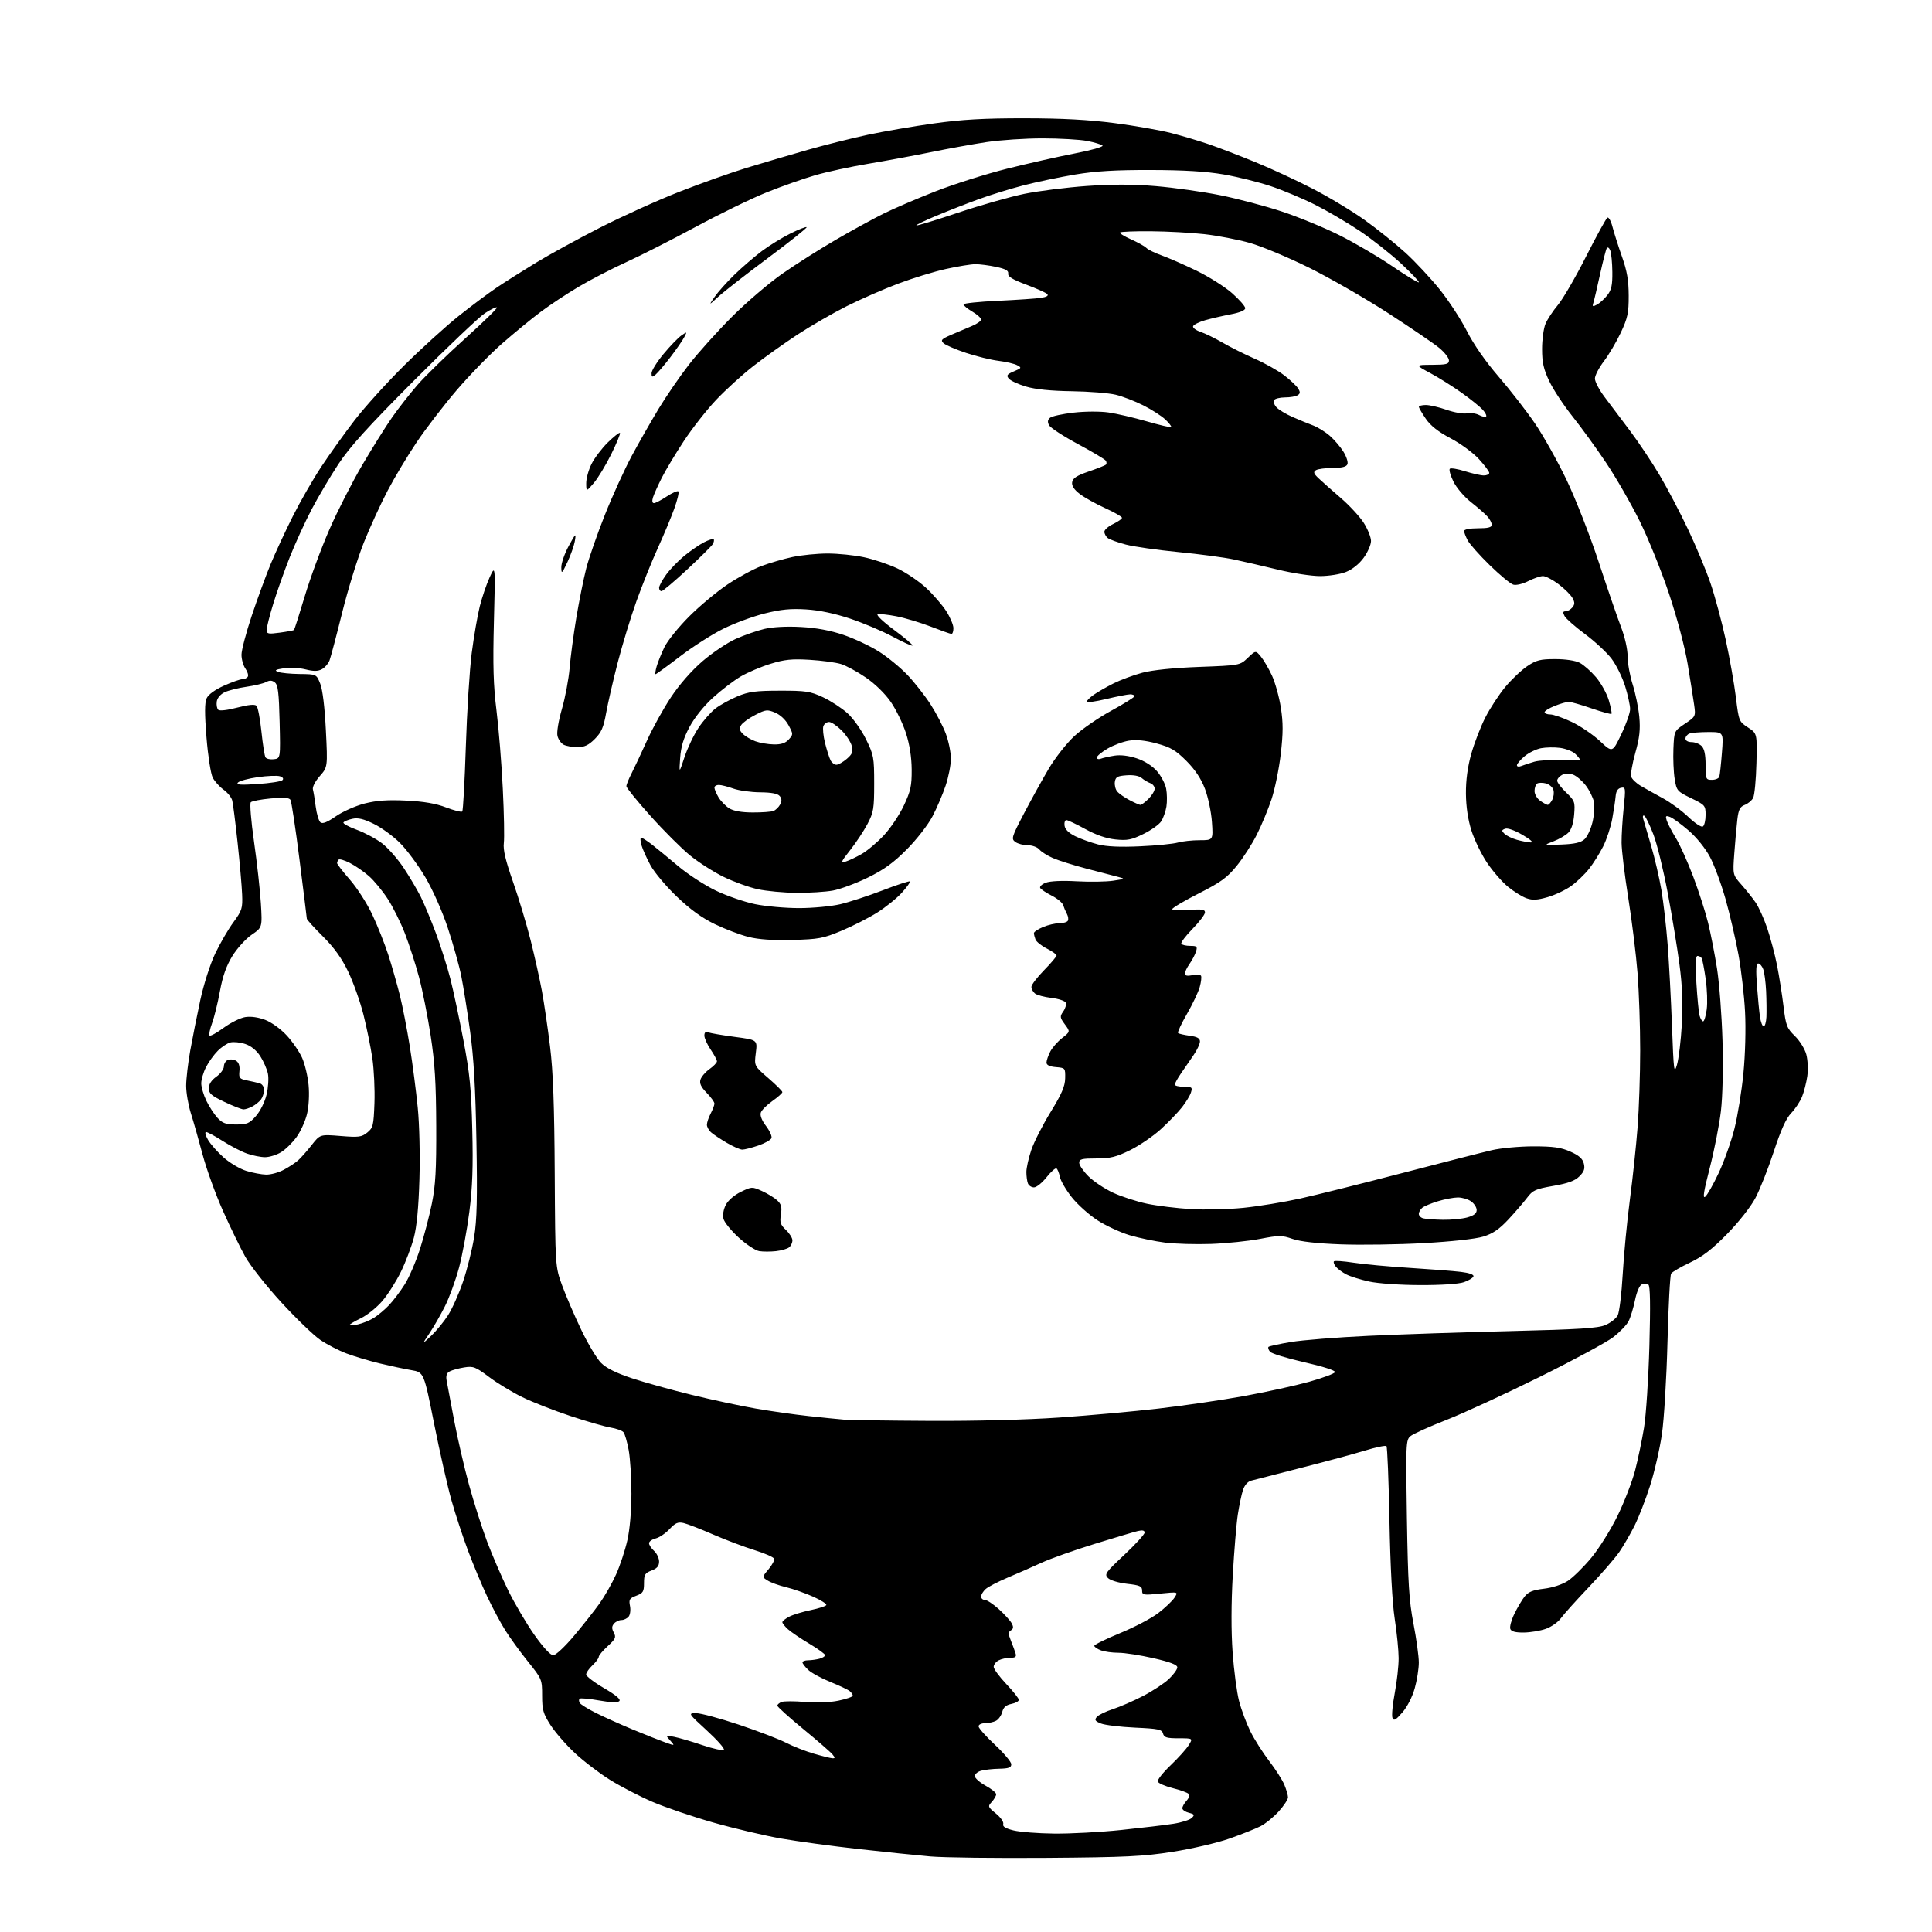 <?xml version="1.0" encoding="UTF-8" standalone="no"?>
<svg 
  version="1.1" 
  xmlns="http://www.w3.org/2000/svg" 
  xmlns:xlink="http://www.w3.org/1999/xlink" 
  xmlns:svg="http://www.w3.org/2000/svg"
  xmlns:rdf="http://www.w3.org/1999/02/22-rdf-syntax-ns#"
  xmlns:cc="http://creativecommons.org/ns#"
  xmlns:dc="http://purl.org/dc/elements/1.1/"
  viewBox="0 0 768 768"
  width="768"
  height="768"
>
<style>svg {background-color: white; }</style>"
<path stroke="none" fill="black" fill-rule="evenodd" d="M416.00,738.54C395.93,738.69 375.14,738.44 369.80,737.97C364.47,737.50 351.64,736.18 341.30,735.03C330.96,733.88 317.10,732.00 310.50,730.85C303.90,729.69 291.75,726.83 283.50,724.48C275.25,722.13 264.36,718.42 259.30,716.24C254.24,714.06 246.65,710.12 242.43,707.49C238.21,704.86 231.93,700.06 228.46,696.81C224.99,693.57 220.66,688.58 218.83,685.73C215.93,681.21 215.50,679.71 215.50,674.02C215.50,667.60 215.41,667.40 209.87,660.50C206.77,656.65 202.69,651.02 200.80,648.00C198.91,644.98 195.67,638.90 193.60,634.50C191.53,630.10 188.14,622.00 186.08,616.50C184.02,611.00 181.05,602.00 179.50,596.50C177.94,591.00 174.83,577.27 172.58,566.00C168.50,545.50 168.50,545.50 163.50,544.65C160.75,544.18 155.12,542.98 151.00,541.99C146.88,541.00 140.92,539.22 137.76,538.03C134.60,536.84 129.88,534.39 127.26,532.59C124.64,530.79 117.69,524.09 111.82,517.70C105.95,511.31 99.52,503.17 97.53,499.62C95.54,496.07 91.54,487.84 88.63,481.33C85.72,474.82 82.09,464.77 80.55,459.00C79.02,453.23 76.92,445.83 75.88,442.56C74.85,439.29 74.00,434.38 74.00,431.64C74.00,428.91 74.74,422.58 75.63,417.59C76.53,412.59 78.33,403.56 79.63,397.52C80.97,391.30 83.52,383.34 85.51,379.14C87.45,375.06 90.71,369.43 92.77,366.64C96.21,361.94 96.48,361.09 96.25,355.53C96.12,352.21 95.31,342.98 94.45,335.00C93.59,327.02 92.64,319.48 92.33,318.24C92.03,317.00 90.47,315.05 88.87,313.91C87.28,312.77 85.33,310.61 84.56,309.11C83.78,307.60 82.68,300.50 82.09,293.20C81.32,283.65 81.34,279.35 82.14,277.59C82.83,276.08 85.42,274.19 89.00,272.58C92.16,271.16 95.45,270.00 96.32,270.00C97.18,270.00 98.16,269.55 98.50,269.00C98.84,268.45 98.41,267.00 97.56,265.78C96.70,264.56 96.00,262.07 96.00,260.26C96.00,258.45 97.84,251.46 100.08,244.73C102.33,238.00 105.71,228.77 107.60,224.21C109.48,219.65 113.45,211.10 116.41,205.21C119.37,199.32 124.47,190.45 127.74,185.50C131.02,180.55 136.99,172.22 141.01,167.00C145.03,161.78 153.89,151.99 160.70,145.25C167.52,138.51 177.23,129.69 182.29,125.65C187.36,121.61 194.21,116.49 197.53,114.26C200.85,112.04 207.82,107.62 213.03,104.45C218.24,101.27 229.70,95.00 238.50,90.50C247.30,86.01 261.48,79.59 270.00,76.25C278.52,72.90 290.68,68.59 297.00,66.66C303.32,64.74 314.12,61.56 321.00,59.59C327.88,57.63 338.68,54.92 345.00,53.57C351.32,52.22 363.13,50.19 371.24,49.06C382.42,47.50 391.13,47.00 407.24,47.02C422.19,47.03 432.80,47.60 443.00,48.93C450.98,49.96 461.10,51.74 465.50,52.87C469.90,54.00 476.65,56.01 480.50,57.33C484.35,58.65 492.68,61.85 499.00,64.44C505.32,67.03 515.67,71.83 522.00,75.11C528.33,78.38 537.55,83.95 542.50,87.48C547.45,91.02 554.74,96.87 558.70,100.48C562.66,104.09 568.82,110.71 572.40,115.17C575.97,119.64 580.82,127.08 583.17,131.71C585.83,136.97 590.54,143.72 595.71,149.71C600.26,154.98 606.74,163.32 610.10,168.23C613.47,173.15 619.16,183.32 622.76,190.83C626.37,198.39 632.09,213.00 635.54,223.50C638.97,233.95 642.96,245.55 644.39,249.27C645.92,253.25 647.00,258.06 647.00,260.93C647.00,263.62 647.91,268.67 649.03,272.16C650.14,275.65 651.32,281.43 651.65,285.00C652.11,290.01 651.75,293.28 650.06,299.28C648.86,303.55 648.13,307.83 648.44,308.78C648.74,309.72 650.46,311.36 652.25,312.42C654.04,313.47 657.98,315.67 661.00,317.31C664.02,318.94 668.59,322.30 671.15,324.76C673.71,327.22 676.30,328.93 676.90,328.56C677.51,328.19 678.00,326.13 678.00,323.98C678.00,320.22 677.79,319.97 672.25,317.29C666.70,314.60 666.47,314.33 665.71,309.64C665.27,306.97 665.05,301.58 665.21,297.67C665.50,290.57 665.50,290.57 669.80,287.69C674.06,284.83 674.09,284.77 673.44,280.15C673.08,277.59 671.93,270.32 670.88,264.00C669.75,257.22 666.70,245.73 663.46,236.00C660.43,226.93 655.15,213.88 651.73,207.00C648.31,200.12 642.35,189.78 638.48,184.00C634.62,178.22 628.58,169.90 625.07,165.50C621.56,161.10 617.41,154.80 615.85,151.50C613.59,146.74 613.00,144.10 613.00,138.72C613.00,134.99 613.61,130.49 614.36,128.72C615.10,126.95 617.33,123.57 619.31,121.21C621.29,118.85 626.31,110.21 630.46,102.01C634.61,93.82 638.43,86.85 638.96,86.53C639.48,86.20 640.40,87.87 641.00,90.22C641.61,92.57 643.30,97.88 644.75,102.00C646.77,107.69 647.41,111.43 647.43,117.50C647.45,124.42 647.02,126.41 644.29,132.23C642.55,135.93 639.52,141.05 637.56,143.62C635.60,146.19 634.00,149.28 634.00,150.49C634.00,151.70 635.69,154.94 637.75,157.69C639.81,160.45 644.35,166.48 647.84,171.10C651.32,175.72 656.66,183.71 659.71,188.87C662.76,194.02 667.84,203.69 671.00,210.37C674.17,217.04 678.19,226.69 679.94,231.81C681.70,236.94 684.42,247.06 686.00,254.31C687.57,261.57 689.39,271.84 690.04,277.15C691.21,286.67 691.27,286.84 694.86,289.19C698.50,291.56 698.50,291.56 698.21,303.42C698.05,309.94 697.46,316.13 696.90,317.19C696.34,318.24 694.83,319.50 693.54,319.98C691.68,320.69 691.09,321.84 690.63,325.69C690.31,328.33 689.77,334.38 689.42,339.13C688.78,347.75 688.78,347.75 692.21,351.63C694.09,353.76 696.64,356.95 697.87,358.73C699.10,360.50 701.17,365.09 702.48,368.93C703.78,372.77 705.55,379.42 706.40,383.70C707.25,387.99 708.41,395.31 708.97,399.96C709.91,407.71 710.29,408.72 713.49,411.82C715.42,413.70 717.45,416.97 718.04,419.16C718.63,421.33 718.80,425.22 718.43,427.80C718.06,430.39 717.11,434.07 716.33,436.00C715.54,437.93 713.60,440.85 712.01,442.50C709.99,444.60 707.92,449.18 705.10,457.79C702.88,464.55 699.59,472.86 697.79,476.26C695.88,479.83 691.13,485.87 686.50,490.58C680.57,496.63 676.77,499.55 671.79,501.90C668.10,503.64 664.73,505.61 664.30,506.28C663.87,506.95 663.22,519.20 662.85,533.50C662.48,547.81 661.49,564.26 660.64,570.09C659.79,575.92 657.67,585.14 655.93,590.59C654.19,596.04 651.40,603.20 649.75,606.50C648.09,609.80 645.36,614.51 643.67,616.97C641.98,619.42 636.52,625.72 631.53,630.97C626.54,636.21 621.56,641.75 620.46,643.29C619.37,644.82 616.68,646.71 614.49,647.49C612.29,648.27 608.35,648.93 605.72,648.96C602.39,648.99 600.76,648.55 600.37,647.52C600.06,646.71 600.77,644.03 601.96,641.58C603.15,639.12 604.99,636.01 606.04,634.67C607.51,632.80 609.30,632.07 613.73,631.54C617.17,631.13 621.00,629.87 623.23,628.43C625.28,627.09 629.48,622.96 632.56,619.25C635.64,615.54 640.35,608.00 643.03,602.50C645.71,597.00 648.84,588.90 649.98,584.50C651.12,580.10 652.72,572.45 653.53,567.50C654.34,562.55 655.30,547.88 655.66,534.91C656.11,518.62 655.98,511.11 655.25,510.65C654.66,510.29 653.49,510.26 652.64,510.58C651.74,510.93 650.63,513.50 649.94,516.84C649.30,519.95 648.15,523.72 647.38,525.21C646.62,526.70 643.86,529.56 641.25,531.57C638.64,533.57 625.48,540.69 612.00,547.37C598.52,554.05 581.88,561.73 575.00,564.43C568.12,567.12 561.66,570.04 560.64,570.92C558.87,572.42 558.80,574.15 559.27,603.50C559.69,629.52 560.11,636.26 561.88,645.44C563.05,651.46 564.00,658.41 564.00,660.88C564.00,663.35 563.27,667.98 562.37,671.16C561.42,674.56 559.39,678.52 557.46,680.73C554.78,683.80 554.05,684.20 553.52,682.87C553.17,681.97 553.58,677.54 554.44,673.01C555.30,668.48 555.99,662.24 555.98,659.14C555.97,656.04 555.27,649.00 554.42,643.50C553.45,637.18 552.68,622.82 552.33,604.50C552.03,588.55 551.49,575.21 551.14,574.86C550.79,574.50 546.90,575.31 542.50,576.65C538.10,578.00 526.62,581.09 517.00,583.54C507.38,585.98 498.51,588.26 497.29,588.60C495.97,588.96 494.68,590.48 494.08,592.36C493.52,594.08 492.61,598.42 492.06,602.00C491.50,605.58 490.60,616.41 490.05,626.08C489.41,637.35 489.38,648.36 489.98,656.78C490.50,664.01 491.65,672.74 492.55,676.19C493.44,679.64 495.47,685.07 497.05,688.26C498.63,691.45 501.99,696.73 504.50,700.01C507.02,703.28 509.74,707.53 510.54,709.45C511.34,711.37 512.00,713.62 512.00,714.47C512.00,715.31 510.34,717.83 508.32,720.07C506.29,722.31 503.03,724.96 501.07,725.96C499.11,726.96 493.55,729.17 488.73,730.87C483.91,732.57 473.78,734.93 466.23,736.11C454.37,737.97 447.53,738.30 416.00,738.54zM419.12,728.88C425.51,728.95 437.44,728.31 445.62,727.46C453.80,726.61 463.17,725.50 466.44,724.98C469.71,724.47 473.01,723.42 473.77,722.65C474.97,721.46 474.80,721.17 472.58,720.61C471.16,720.25 470.00,719.44 470.00,718.81C470.00,718.18 470.75,716.82 471.68,715.81C472.70,714.67 472.99,713.60 472.43,713.05C471.92,712.55 469.06,711.53 466.07,710.78C463.08,710.02 460.45,708.86 460.23,708.20C460.01,707.53 462.30,704.63 465.32,701.74C468.34,698.86 471.58,695.26 472.52,693.75C474.23,691.00 474.23,691.00 468.52,691.00C463.78,691.00 462.73,690.68 462.32,689.12C461.89,687.48 460.52,687.19 451.17,686.76C445.30,686.49 439.21,685.75 437.64,685.12C435.32,684.18 435.00,683.70 435.97,682.54C436.62,681.75 439.48,680.35 442.33,679.43C445.17,678.51 450.60,676.15 454.39,674.18C458.17,672.22 462.79,669.18 464.64,667.44C466.49,665.69 468.00,663.61 468.00,662.80C468.00,661.77 465.19,660.69 458.56,659.17C453.37,657.98 447.10,657.00 444.63,657.00C442.15,657.00 438.98,656.56 437.57,656.02C436.15,655.49 435.00,654.68 435.00,654.23C435.00,653.78 439.61,651.51 445.25,649.19C450.89,646.88 457.71,643.30 460.40,641.24C463.10,639.18 466.00,636.43 466.85,635.13C468.41,632.76 468.41,632.76 461.20,633.48C454.46,634.16 454.00,634.08 454.00,632.23C454.00,630.56 453.08,630.15 448.02,629.58C444.65,629.20 441.34,628.20 440.43,627.29C438.94,625.80 439.46,625.07 446.91,618.09C451.36,613.91 455.00,609.93 455.00,609.23C455.00,608.35 454.15,608.17 452.25,608.62C450.74,608.98 442.98,611.30 435.00,613.76C427.02,616.22 417.57,619.58 414.00,621.22C410.43,622.87 404.37,625.53 400.55,627.13C396.73,628.74 392.79,630.78 391.80,631.68C390.81,632.58 390.00,633.92 390.00,634.65C390.00,635.39 390.67,636.00 391.50,636.00C392.32,636.00 394.82,637.65 397.05,639.66C399.28,641.68 401.58,644.21 402.16,645.29C402.94,646.76 402.87,647.46 401.87,648.08C400.75,648.77 400.75,649.46 401.85,652.21C402.58,654.02 403.41,656.29 403.70,657.25C404.12,658.61 403.64,659.00 401.55,659.00C400.08,659.00 398.00,659.47 396.93,660.04C395.87,660.60 395.00,661.76 395.00,662.60C395.00,663.43 397.25,666.50 400.00,669.41C402.75,672.31 405.00,675.16 405.00,675.72C405.00,676.29 403.66,677.02 402.03,677.34C399.92,677.77 398.87,678.68 398.41,680.50C398.06,681.90 396.95,683.49 395.95,684.03C394.95,684.56 392.98,685.00 391.57,685.00C390.15,685.00 388.99,685.56 388.99,686.25C388.98,686.94 391.91,690.23 395.49,693.57C399.07,696.91 402.00,700.40 402.00,701.32C402.00,702.64 400.99,703.02 397.25,703.10C394.64,703.15 391.38,703.51 390.00,703.89C388.62,704.28 387.50,705.24 387.50,706.03C387.50,706.82 389.41,708.52 391.75,709.81C394.09,711.09 396.00,712.64 396.00,713.25C396.00,713.85 395.22,715.20 394.27,716.26C392.61,718.09 392.67,718.29 395.91,720.92C397.79,722.46 399.06,724.30 398.80,725.09C398.46,726.08 399.69,726.84 402.91,727.63C405.43,728.25 412.73,728.82 419.12,728.88zM330.87,698.93C332.03,698.99 332.03,698.74 330.88,697.36C330.14,696.46 324.91,691.92 319.26,687.28C313.62,682.64 309.00,678.47 309.00,678.03C309.00,677.58 309.77,676.92 310.71,676.56C311.65,676.20 315.84,676.20 320.02,676.56C324.65,676.97 329.82,676.76 333.30,676.04C336.44,675.39 339.00,674.50 339.00,674.05C339.00,673.61 338.44,672.78 337.75,672.22C337.06,671.66 333.60,670.03 330.05,668.59C326.51,667.16 322.57,665.01 321.30,663.82C320.04,662.63 319.00,661.28 319.00,660.83C319.00,660.37 320.01,659.99 321.25,659.99C322.49,659.98 324.51,659.70 325.75,659.37C326.99,659.04 328.00,658.40 328.00,657.96C328.00,657.51 325.19,655.47 321.75,653.42C318.31,651.37 314.49,648.78 313.25,647.67C312.01,646.56 311.00,645.29 311.00,644.85C311.00,644.41 312.24,643.42 313.75,642.64C315.26,641.86 319.08,640.70 322.23,640.05C325.39,639.40 328.19,638.50 328.46,638.06C328.74,637.62 326.38,636.10 323.23,634.70C320.08,633.29 315.25,631.60 312.50,630.94C309.75,630.29 306.47,629.11 305.21,628.32C302.91,626.90 302.91,626.90 305.50,623.82C306.92,622.13 307.92,620.24 307.73,619.62C307.54,619.01 304.03,617.46 299.94,616.20C295.85,614.93 288.45,612.14 283.50,609.99C278.55,607.83 273.26,605.78 271.75,605.43C269.52,604.91 268.47,605.36 266.15,607.83C264.59,609.51 262.11,611.19 260.65,611.55C259.19,611.92 258.00,612.77 258.00,613.45C258.00,614.13 258.90,615.50 260.00,616.50C261.10,617.50 262.00,619.40 262.00,620.74C262.00,622.53 261.20,623.48 259.00,624.31C256.38,625.30 256.00,625.93 256.00,629.31C256.00,632.71 255.63,633.31 252.92,634.33C250.23,635.35 249.92,635.85 250.43,638.39C250.75,639.98 250.50,641.90 249.88,642.64C249.26,643.39 247.97,644.00 247.00,644.00C246.03,644.00 244.71,644.65 244.05,645.44C243.15,646.52 243.14,647.39 244.00,648.99C244.98,650.84 244.67,651.53 241.56,654.38C239.60,656.17 238.00,658.09 238.00,658.65C238.00,659.20 236.88,660.71 235.50,662.00C234.12,663.29 233.00,664.93 233.00,665.63C233.00,666.34 236.19,668.78 240.10,671.06C244.86,673.84 246.87,675.53 246.19,676.21C245.52,676.88 242.85,676.80 238.09,675.95C234.18,675.25 230.72,674.95 230.39,675.27C230.07,675.60 230.10,676.36 230.47,676.96C230.84,677.55 233.70,679.33 236.82,680.90C239.95,682.47 246.55,685.44 251.50,687.50C256.45,689.55 262.26,691.86 264.42,692.63C268.34,694.03 268.34,694.03 266.42,691.89C264.50,689.75 264.50,689.75 268.00,690.43C269.93,690.81 274.99,692.29 279.25,693.73C283.51,695.17 287.33,695.99 287.75,695.57C288.16,695.14 285.12,691.70 281.00,687.92C273.50,681.04 273.50,681.04 276.74,681.02C278.52,681.01 286.14,683.06 293.67,685.57C301.20,688.09 309.64,691.32 312.43,692.75C315.22,694.19 320.20,696.15 323.50,697.11C326.80,698.07 330.12,698.89 330.87,698.93zM219.91,658.00C220.90,658.00 224.57,654.56 228.19,650.25C231.77,645.99 236.35,640.19 238.36,637.37C240.37,634.54 243.31,629.37 244.89,625.87C246.47,622.37 248.49,616.26 249.38,612.30C250.36,607.96 251.00,600.59 251.00,593.74C251.00,587.48 250.51,579.70 249.91,576.43C249.31,573.17 248.38,569.97 247.85,569.33C247.32,568.68 245.00,567.85 242.69,567.47C240.39,567.10 233.20,565.03 226.72,562.88C220.24,560.73 211.67,557.37 207.68,555.42C203.68,553.48 197.73,549.87 194.46,547.41C189.03,543.33 188.14,542.99 184.50,543.58C182.30,543.94 179.73,544.64 178.78,545.14C177.57,545.77 177.20,546.85 177.54,548.77C177.81,550.27 179.15,557.40 180.52,564.62C181.90,571.83 184.56,583.37 186.45,590.26C188.34,597.14 191.54,607.22 193.57,612.64C195.60,618.06 199.38,626.82 201.96,632.11C204.55,637.39 209.25,645.38 212.40,649.86C215.91,654.83 218.83,658.00 219.91,658.00zM369.50,564.82C387.50,564.92 408.10,564.39 421.00,563.50C432.82,562.68 450.60,561.08 460.50,559.93C470.40,558.79 485.70,556.55 494.50,554.96C503.30,553.36 514.96,550.80 520.42,549.28C525.87,547.75 530.50,546.02 530.69,545.43C530.90,544.80 525.90,543.20 518.52,541.52C511.62,539.96 505.47,538.07 504.85,537.32C504.23,536.57 503.96,535.71 504.25,535.41C504.55,535.11 508.55,534.24 513.15,533.47C517.74,532.70 531.62,531.60 544.00,531.02C556.38,530.43 581.80,529.58 600.50,529.13C627.73,528.46 635.23,527.99 638.17,526.73C640.19,525.87 642.38,524.15 643.05,522.91C643.71,521.67 644.61,514.32 645.05,506.58C645.49,498.84 646.77,485.52 647.89,477.00C649.02,468.48 650.40,455.45 650.97,448.05C651.54,440.65 652.00,426.91 652.00,417.50C652.00,408.09 651.53,394.35 650.96,386.95C650.38,379.55 648.72,366.07 647.27,357.00C645.82,347.93 644.62,338.02 644.60,335.00C644.58,331.98 644.96,325.74 645.44,321.15C646.26,313.24 646.20,312.81 644.40,313.16C643.11,313.40 642.42,314.48 642.24,316.51C642.10,318.15 641.50,322.19 640.90,325.47C640.30,328.75 638.67,333.70 637.28,336.47C635.88,339.24 633.36,343.25 631.68,345.38C630.00,347.51 626.83,350.56 624.63,352.15C622.43,353.75 618.22,355.75 615.27,356.61C611.13,357.81 609.21,357.92 606.81,357.08C605.11,356.49 601.79,354.43 599.44,352.50C597.09,350.58 593.33,346.26 591.09,342.90C588.85,339.55 586.07,333.81 584.91,330.15C583.54,325.82 582.78,320.70 582.73,315.50C582.69,310.16 583.39,304.91 584.84,299.71C586.04,295.42 588.56,288.90 590.44,285.21C592.32,281.52 595.90,276.06 598.38,273.07C600.86,270.09 604.78,266.38 607.09,264.82C610.70,262.40 612.29,262.00 618.20,262.00C622.32,262.00 626.25,262.59 627.95,263.47C629.52,264.28 632.43,266.85 634.42,269.18C636.41,271.51 638.71,275.65 639.52,278.38C640.33,281.11 640.81,283.53 640.58,283.76C640.35,283.99 636.78,283.01 632.66,281.59C628.54,280.16 624.46,279.00 623.60,279.00C622.74,279.00 620.23,279.72 618.02,280.61C615.81,281.49 614.00,282.62 614.00,283.11C614.00,283.60 615.01,284.00 616.25,284.00C617.49,284.00 621.31,285.33 624.74,286.96C628.18,288.58 633.23,292.01 635.98,294.57C640.96,299.24 640.96,299.24 644.48,291.90C646.42,287.86 648.00,283.35 648.00,281.88C648.00,280.41 647.10,276.31 646.01,272.76C644.91,269.21 642.46,264.28 640.57,261.79C638.67,259.31 633.93,254.92 630.04,252.03C626.14,249.14 622.49,245.92 621.94,244.89C621.17,243.45 621.27,243.00 622.34,243.00C623.12,243.00 624.33,242.31 625.03,241.47C626.03,240.25 626.05,239.47 625.09,237.72C624.42,236.50 621.95,234.04 619.59,232.25C617.23,230.46 614.43,229.00 613.36,229.00C612.30,229.00 609.66,229.90 607.50,231.00C605.26,232.14 602.70,232.74 601.54,232.40C600.42,232.07 596.20,228.58 592.18,224.65C588.15,220.72 584.21,216.28 583.43,214.80C582.64,213.31 582.00,211.63 582.00,211.05C582.00,210.44 584.33,210.00 587.50,210.00C591.53,210.00 593.00,209.63 593.00,208.61C593.00,207.85 592.21,206.35 591.25,205.29C590.29,204.22 587.33,201.64 584.67,199.55C581.99,197.43 578.91,193.81 577.74,191.39C576.57,189.00 575.94,186.73 576.32,186.34C576.71,185.96 579.42,186.40 582.35,187.32C585.28,188.24 588.65,189.00 589.84,189.00C591.03,189.00 592.00,188.54 592.00,187.98C592.00,187.42 590.13,184.93 587.84,182.44C585.56,179.96 580.50,176.26 576.61,174.22C571.75,171.66 568.69,169.25 566.80,166.50C565.30,164.30 564.05,162.16 564.03,161.75C564.01,161.34 565.25,161.00 566.78,161.00C568.32,161.00 572.03,161.86 575.03,162.91C578.04,163.97 581.69,164.60 583.14,164.32C584.59,164.04 586.76,164.34 587.97,164.99C589.18,165.63 590.43,165.90 590.75,165.59C591.06,165.27 590.46,164.06 589.41,162.89C588.36,161.72 584.63,158.71 581.13,156.21C577.63,153.71 572.01,150.17 568.63,148.35C562.50,145.05 562.50,145.05 569.25,145.02C575.01,145.00 576.00,144.74 575.98,143.25C575.97,142.29 574.25,140.08 572.15,138.34C570.06,136.60 560.95,130.39 551.92,124.54C542.89,118.70 528.75,110.57 520.50,106.47C512.25,102.38 501.62,97.93 496.88,96.58C492.13,95.24 483.97,93.66 478.74,93.08C473.51,92.49 463.96,91.98 457.53,91.93C451.10,91.88 445.57,92.09 445.26,92.41C444.95,92.72 446.88,93.94 449.56,95.13C452.23,96.31 455.00,97.85 455.69,98.55C456.39,99.25 459.11,100.58 461.73,101.51C464.35,102.44 470.55,105.15 475.50,107.54C480.45,109.94 486.86,113.98 489.75,116.52C492.64,119.07 495.00,121.76 495.00,122.51C495.00,123.36 492.88,124.26 489.25,124.94C486.09,125.54 481.51,126.60 479.07,127.29C476.64,127.99 474.48,129.06 474.27,129.68C474.07,130.30 475.38,131.31 477.20,131.91C479.01,132.52 482.98,134.45 486.00,136.21C489.02,137.97 494.78,140.85 498.79,142.62C502.80,144.38 508.04,147.33 510.44,149.16C512.85,151.00 515.34,153.35 516.00,154.38C516.93,155.87 516.90,156.45 515.84,157.12C515.10,157.59 512.84,157.98 510.81,157.98C508.78,157.99 506.82,158.48 506.46,159.06C506.10,159.65 506.52,160.92 507.40,161.89C508.28,162.86 511.14,164.60 513.75,165.74C516.36,166.89 520.05,168.40 521.95,169.11C523.84,169.82 526.86,171.70 528.66,173.27C530.45,174.85 532.88,177.69 534.06,179.60C535.23,181.50 535.94,183.71 535.63,184.53C535.23,185.56 533.50,186.00 529.78,186.02C526.88,186.02 523.87,186.43 523.10,186.91C521.98,187.63 522.18,188.25 524.18,190.15C525.54,191.44 529.49,194.94 532.96,197.93C536.43,200.91 540.56,205.39 542.13,207.87C543.71,210.36 545.00,213.59 545.00,215.05C545.00,216.51 543.70,219.50 542.10,221.70C540.33,224.15 537.60,226.34 535.08,227.35C532.79,228.27 528.19,229.00 524.73,229.00C521.30,229.00 513.77,227.85 508.00,226.44C502.23,225.04 494.35,223.22 490.50,222.40C486.65,221.58 476.74,220.26 468.48,219.46C460.23,218.66 450.80,217.32 447.54,216.47C444.28,215.62 441.03,214.44 440.31,213.84C439.59,213.24 439.00,212.13 439.00,211.36C439.00,210.59 440.57,209.22 442.50,208.30C444.43,207.38 446.00,206.27 446.00,205.82C446.00,205.38 442.99,203.66 439.32,201.99C435.64,200.32 431.12,197.80 429.26,196.39C426.96,194.63 425.98,193.14 426.19,191.70C426.43,190.09 428.01,189.06 432.79,187.42C436.25,186.23 439.33,185.01 439.64,184.70C439.95,184.39 439.92,183.68 439.58,183.14C439.24,182.59 434.25,179.61 428.49,176.52C422.73,173.43 417.57,170.07 417.03,169.06C416.32,167.73 416.43,166.89 417.41,166.07C418.16,165.45 422.37,164.53 426.76,164.03C431.26,163.51 437.31,163.48 440.62,163.96C443.86,164.42 450.70,166.01 455.82,167.49C460.95,168.97 465.33,170.00 465.56,169.77C465.79,169.54 464.75,168.19 463.24,166.77C461.73,165.34 457.80,162.81 454.49,161.15C451.19,159.48 446.24,157.57 443.49,156.91C440.75,156.25 432.88,155.62 426.00,155.52C417.76,155.40 411.59,154.78 407.88,153.68C404.79,152.77 401.70,151.34 401.01,150.51C399.96,149.24 400.28,148.79 403.04,147.62C406.11,146.34 406.19,146.17 404.34,145.18C403.24,144.59 399.91,143.81 396.92,143.44C393.94,143.08 388.12,141.65 384.00,140.28C379.88,138.91 375.85,137.17 375.06,136.42C373.83,135.25 374.25,134.78 378.06,133.12C380.50,132.05 384.19,130.49 386.25,129.64C388.31,128.80 390.00,127.61 390.00,127.02C390.00,126.42 388.43,125.00 386.50,123.87C384.57,122.73 383.00,121.44 383.00,121.00C383.00,120.56 389.19,119.92 396.75,119.57C404.31,119.21 412.02,118.69 413.88,118.39C416.11,118.04 416.92,117.52 416.27,116.87C415.73,116.33 411.96,114.65 407.89,113.13C402.52,111.13 400.57,109.94 400.77,108.78C400.98,107.59 399.73,106.89 395.97,106.09C393.18,105.49 389.46,105.01 387.70,105.02C385.94,105.03 380.68,105.89 376.00,106.93C371.32,107.96 362.77,110.59 357.00,112.77C351.23,114.94 342.00,118.99 336.50,121.75C331.00,124.52 322.23,129.60 317.00,133.02C311.77,136.45 303.90,142.06 299.50,145.49C295.10,148.92 288.42,154.99 284.65,158.99C280.88,162.98 275.10,170.36 271.80,175.38C268.50,180.39 264.55,186.97 263.03,190.00C261.51,193.03 259.95,196.51 259.56,197.75C259.13,199.13 259.28,200.00 259.95,200.00C260.55,200.00 262.84,198.81 265.04,197.35C267.24,195.90 269.32,194.99 269.66,195.33C270.01,195.67 269.27,198.78 268.02,202.23C266.78,205.68 263.81,212.78 261.43,218.00C259.05,223.22 255.26,232.68 252.99,239.00C250.73,245.32 247.37,256.35 245.52,263.50C243.68,270.65 241.62,279.65 240.93,283.50C239.93,289.15 239.06,291.13 236.44,293.75C233.96,296.24 232.34,297.00 229.53,297.00C227.52,297.00 225.05,296.56 224.05,296.03C223.05,295.49 221.95,293.94 221.61,292.57C221.24,291.13 221.99,286.61 223.38,281.79C224.70,277.23 226.07,269.90 226.44,265.50C226.80,261.10 228.00,252.10 229.10,245.50C230.21,238.90 231.97,230.12 233.02,226.00C234.07,221.88 237.42,212.26 240.46,204.63C243.50,197.00 248.33,186.43 251.18,181.13C254.04,175.83 258.82,167.45 261.81,162.50C264.80,157.55 270.20,149.68 273.82,145.00C277.44,140.32 285.15,131.75 290.95,125.94C296.75,120.13 305.89,112.33 311.26,108.61C316.62,104.89 326.07,98.90 332.26,95.31C338.44,91.71 346.88,87.09 351.00,85.03C355.12,82.98 364.50,78.95 371.82,76.08C379.15,73.21 391.98,69.15 400.32,67.06C408.67,64.97 420.81,62.23 427.30,60.98C433.80,59.73 438.73,58.33 438.27,57.87C437.81,57.41 435.02,56.57 432.08,56.01C429.14,55.46 421.16,55.00 414.36,55.00C407.55,55.00 397.60,55.66 392.24,56.47C386.88,57.28 376.92,59.08 370.11,60.47C363.29,61.86 352.05,63.95 345.12,65.10C338.19,66.26 328.73,68.30 324.09,69.65C319.44,70.99 310.76,74.06 304.79,76.45C298.81,78.85 286.18,84.99 276.71,90.10C267.25,95.21 254.78,101.54 249.01,104.17C243.24,106.80 234.69,111.22 230.01,114.00C225.33,116.77 218.55,121.25 214.96,123.95C211.36,126.64 204.47,132.30 199.65,136.51C194.83,140.73 186.68,149.10 181.53,155.11C176.39,161.13 169.24,170.43 165.64,175.79C162.04,181.14 156.85,189.79 154.11,195.01C151.36,200.23 147.11,209.49 144.66,215.60C142.21,221.70 138.33,234.22 136.05,243.41C133.77,252.61 131.49,261.20 131.00,262.51C130.50,263.81 129.13,265.40 127.94,266.03C126.34,266.89 124.66,266.90 121.40,266.08C118.99,265.47 115.11,265.28 112.79,265.65C109.45,266.18 108.98,266.48 110.54,267.09C111.62,267.51 115.49,267.89 119.14,267.93C125.78,268.00 125.78,268.00 127.30,271.78C128.24,274.15 129.08,281.08 129.54,290.25C130.27,304.93 130.27,304.93 127.09,308.55C125.28,310.61 124.12,312.88 124.39,313.83C124.64,314.75 125.15,317.84 125.51,320.70C125.88,323.56 126.72,326.35 127.38,326.90C128.22,327.60 130.06,326.88 133.54,324.47C136.28,322.58 141.41,320.31 144.99,319.40C149.76,318.20 154.15,317.89 161.49,318.25C168.47,318.59 173.26,319.41 177.32,320.97C180.52,322.19 183.41,322.92 183.75,322.58C184.09,322.24 184.73,310.61 185.18,296.73C185.62,282.85 186.68,266.13 187.52,259.57C188.37,253.01 189.81,244.69 190.71,241.07C191.61,237.46 193.38,232.25 194.64,229.50C196.93,224.50 196.93,224.50 196.34,247.00C195.89,264.54 196.11,272.37 197.37,282.50C198.26,289.65 199.39,303.60 199.87,313.50C200.36,323.40 200.54,333.14 200.28,335.15C199.94,337.76 200.97,342.10 203.91,350.48C206.17,356.91 209.33,367.42 210.94,373.83C212.55,380.25 214.57,389.32 215.43,394.00C216.29,398.68 217.74,408.57 218.65,416.00C219.87,425.94 220.36,439.25 220.51,466.50C220.72,503.50 220.72,503.50 223.46,511.00C224.97,515.12 228.38,523.05 231.05,528.62C233.71,534.18 237.26,540.11 238.94,541.78C241.02,543.86 244.92,545.80 251.24,547.89C256.33,549.57 267.02,552.55 275.00,554.49C282.98,556.44 294.45,558.89 300.50,559.94C306.55,560.99 316.00,562.33 321.50,562.92C327.00,563.52 333.30,564.15 335.50,564.33C337.70,564.51 353.00,564.74 369.50,564.82zM171.40,531.00C173.44,529.08 176.46,525.40 178.11,522.82C179.76,520.25 182.45,514.23 184.07,509.45C185.70,504.66 187.68,496.75 188.47,491.85C189.59,484.96 189.79,476.39 189.39,453.73C189.02,432.41 188.34,420.58 186.88,410.00C185.77,402.02 184.20,392.12 183.37,388.00C182.54,383.88 180.14,375.30 178.04,368.95C175.80,362.22 172.07,353.79 169.08,348.73C166.26,343.95 161.73,337.83 159.02,335.12C156.32,332.41 151.63,328.99 148.60,327.51C144.54,325.52 142.31,324.99 140.06,325.49C138.39,325.85 136.80,326.51 136.53,326.95C136.26,327.39 138.63,328.69 141.81,329.85C144.98,331.01 149.50,333.43 151.86,335.23C154.22,337.03 158.09,341.43 160.46,345.00C162.83,348.57 165.89,353.75 167.26,356.50C168.63,359.25 171.35,365.77 173.30,371.00C175.24,376.23 177.81,384.32 179.01,389.00C180.20,393.68 182.55,404.70 184.22,413.50C186.75,426.79 187.34,432.82 187.74,449.11C188.11,463.88 187.82,471.94 186.57,481.76C185.65,488.94 183.81,498.89 182.48,503.88C181.14,508.87 178.63,515.78 176.89,519.23C175.16,522.68 172.38,527.52 170.72,530.00C167.70,534.50 167.70,534.50 171.40,531.00zM142.25,526.47C144.04,526.09 146.85,524.96 148.50,523.96C150.15,522.95 152.92,520.64 154.65,518.82C156.38,516.99 159.21,513.25 160.93,510.50C162.65,507.76 165.37,501.44 166.96,496.47C168.55,491.50 170.67,483.39 171.67,478.46C173.13,471.31 173.48,465.06 173.41,447.50C173.34,430.27 172.86,422.46 171.17,411.50C169.98,403.80 167.90,393.36 166.54,388.31C165.18,383.25 162.69,375.54 161.00,371.16C159.32,366.79 156.23,360.58 154.15,357.36C152.06,354.14 148.69,350.04 146.65,348.26C144.61,346.47 141.21,344.13 139.10,343.05C136.98,341.97 134.97,341.37 134.62,341.71C134.28,342.05 134.00,342.68 134.00,343.11C134.00,343.53 136.29,346.50 139.09,349.69C141.89,352.89 145.88,359.10 147.96,363.50C150.04,367.90 152.90,375.10 154.33,379.50C155.75,383.90 157.82,391.13 158.93,395.56C160.04,399.99 161.83,409.22 162.92,416.06C164.01,422.90 165.42,433.79 166.06,440.26C166.73,446.93 167.01,459.26 166.73,468.76C166.40,479.94 165.67,487.66 164.52,492.00C163.57,495.57 161.27,501.65 159.40,505.50C157.52,509.35 154.19,514.60 151.99,517.16C149.79,519.73 145.97,522.80 143.50,524.00C141.02,525.20 139.00,526.40 139.00,526.67C139.00,526.94 140.46,526.85 142.25,526.47zM564.50,510.84C556.55,510.82 547.81,510.21 544.26,509.43C540.83,508.68 536.75,507.41 535.19,506.60C533.63,505.79 531.76,504.42 531.03,503.54C530.31,502.67 529.97,501.70 530.28,501.39C530.59,501.08 534.10,501.33 538.07,501.94C542.04,502.56 552.09,503.49 560.40,504.01C568.70,504.53 577.88,505.24 580.79,505.60C584.05,505.99 585.94,506.68 585.72,507.37C585.52,507.99 583.81,509.04 581.92,509.69C579.87,510.41 572.88,510.87 564.50,510.84zM308.45,497.35C306.28,497.59 303.27,497.58 301.76,497.33C300.25,497.07 296.59,494.65 293.62,491.93C290.65,489.22 287.93,485.87 287.59,484.49C287.21,483.00 287.59,480.75 288.52,478.96C289.44,477.17 291.90,475.05 294.49,473.79C298.81,471.69 298.98,471.69 302.90,473.45C305.10,474.45 307.83,476.12 308.96,477.17C310.58,478.69 310.89,479.85 310.42,482.79C309.92,485.91 310.24,486.88 312.41,488.92C313.84,490.26 315.00,492.12 315.00,493.05C315.00,493.99 314.42,495.24 313.70,495.83C312.99,496.43 310.62,497.11 308.45,497.35zM481.50,494.48C475.45,494.70 467.20,494.47 463.17,493.96C459.14,493.45 452.80,492.13 449.09,491.03C445.37,489.92 439.59,487.24 436.25,485.08C432.90,482.92 428.30,478.79 426.03,475.91C423.75,473.03 421.63,469.39 421.31,467.82C421.00,466.24 420.39,464.74 419.96,464.47C419.53,464.21 417.75,465.79 416.00,468.00C414.26,470.20 412.02,472.00 411.02,472.00C410.03,472.00 408.94,471.29 408.61,470.42C408.27,469.55 408.00,467.51 408.00,465.89C408.00,464.26 408.88,460.34 409.95,457.16C411.02,453.98 414.47,447.19 417.62,442.07C422.05,434.87 423.36,431.82 423.42,428.63C423.50,424.56 423.44,424.50 419.75,424.19C417.23,423.98 416.00,423.39 416.00,422.39C416.00,421.57 416.67,419.61 417.48,418.04C418.29,416.46 420.42,414.03 422.20,412.64C425.45,410.10 425.45,410.10 423.29,407.18C421.31,404.50 421.26,404.07 422.65,402.08C423.49,400.89 423.95,399.32 423.68,398.60C423.40,397.89 420.84,397.02 417.98,396.68C415.13,396.35 412.16,395.55 411.39,394.91C410.63,394.28 410.00,393.09 410.00,392.29C410.00,391.48 412.25,388.52 415.00,385.71C417.75,382.90 420.00,380.25 420.00,379.82C420.00,379.39 418.26,378.15 416.12,377.06C413.99,375.98 411.97,374.35 411.62,373.46C411.28,372.57 411.00,371.43 411.00,370.93C411.00,370.43 412.63,369.35 414.62,368.51C416.61,367.68 419.51,367.00 421.06,367.00C422.61,367.00 424.15,366.57 424.47,366.04C424.80,365.51 424.64,364.28 424.11,363.29C423.58,362.31 422.91,360.73 422.62,359.80C422.33,358.86 420.31,357.18 418.12,356.06C415.93,354.94 413.85,353.57 413.51,353.01C413.16,352.45 414.14,351.50 415.69,350.90C417.41,350.23 422.18,350.00 428.00,350.33C433.23,350.62 439.75,350.52 442.50,350.10C447.24,349.39 447.35,349.32 444.50,348.59C442.85,348.16 437.23,346.70 432.00,345.33C426.77,343.96 420.70,342.05 418.50,341.08C416.30,340.11 413.88,338.58 413.13,337.66C412.37,336.75 410.32,336.00 408.57,336.00C406.82,336.00 404.58,335.41 403.60,334.69C401.93,333.47 402.15,332.74 407.01,323.44C409.87,317.98 414.30,309.96 416.85,305.63C419.42,301.29 423.99,295.47 427.05,292.63C430.10,289.81 436.73,285.25 441.78,282.50C446.82,279.75 450.96,277.16 450.98,276.75C450.99,276.34 450.21,276.00 449.25,276.01C448.29,276.01 444.01,276.85 439.75,277.87C435.49,278.89 432.00,279.37 432.00,278.93C432.00,278.49 433.24,277.26 434.75,276.20C436.26,275.13 439.78,273.11 442.57,271.70C445.36,270.30 450.54,268.38 454.07,267.43C458.16,266.34 466.39,265.50 476.69,265.11C492.87,264.50 492.87,264.50 496.02,261.50C499.16,258.50 499.16,258.50 501.22,261.00C502.36,262.38 504.34,265.77 505.63,268.55C506.91,271.33 508.50,277.07 509.16,281.30C510.10,287.34 510.09,291.33 509.12,299.75C508.43,305.66 506.77,313.78 505.43,317.78C504.09,321.79 501.46,328.11 499.58,331.83C497.71,335.56 494.12,341.13 491.60,344.22C487.79,348.90 485.26,350.73 476.51,355.17C470.74,358.10 466.01,360.90 466.00,361.39C466.00,361.87 468.93,362.04 472.50,361.75C477.80,361.33 479.00,361.50 479.00,362.71C479.00,363.52 476.77,366.46 474.04,369.25C471.31,372.04 469.31,374.69 469.60,375.16C469.88,375.62 471.47,376.00 473.13,376.00C475.79,376.00 476.05,376.26 475.44,378.25C475.05,379.49 473.90,381.69 472.87,383.15C471.84,384.61 471.00,386.36 471.00,387.03C471.00,387.85 471.97,388.06 473.96,387.66C475.59,387.33 477.15,387.43 477.42,387.88C477.70,388.32 477.47,390.33 476.92,392.33C476.37,394.34 474.08,399.15 471.84,403.04C469.60,406.92 468.01,410.34 468.30,410.63C468.59,410.93 470.67,411.41 472.92,411.72C475.91,412.12 477.00,412.73 477.00,413.99C477.00,414.94 475.88,417.36 474.50,419.36C473.12,421.36 470.88,424.64 469.50,426.64C468.12,428.64 467.00,430.67 467.00,431.14C467.00,431.61 468.61,432.00 470.57,432.00C473.81,432.00 474.07,432.21 473.43,434.25C473.05,435.49 471.44,438.15 469.85,440.16C468.26,442.18 464.49,446.10 461.46,448.86C458.43,451.63 452.93,455.38 449.25,457.20C443.67,459.94 441.42,460.50 435.78,460.50C430.04,460.50 429.00,460.76 429.00,462.22C429.00,463.16 430.65,465.58 432.66,467.59C434.68,469.61 439.06,472.53 442.41,474.10C445.76,475.66 451.83,477.63 455.91,478.49C459.98,479.34 467.85,480.31 473.41,480.64C478.96,480.97 488.38,480.74 494.34,480.13C500.31,479.52 510.43,477.86 516.84,476.44C523.25,475.02 541.55,470.45 557.50,466.29C573.45,462.13 589.42,458.05 593.00,457.22C596.58,456.38 604.00,455.70 609.50,455.69C617.48,455.69 620.45,456.11 624.21,457.77C627.65,459.29 629.11,460.58 629.59,462.52C630.11,464.57 629.71,465.75 627.84,467.61C626.06,469.40 623.35,470.39 617.48,471.41C610.36,472.65 609.27,473.14 607.02,476.15C605.63,477.99 602.29,481.87 599.60,484.76C595.93,488.69 593.41,490.40 589.60,491.57C586.57,492.50 576.98,493.55 566.00,494.16C555.83,494.73 540.98,494.95 533.00,494.65C523.51,494.30 516.89,493.55 513.85,492.50C509.59,491.02 508.53,491.01 500.85,492.48C496.26,493.36 487.55,494.26 481.50,494.48zM573.50,484.88C576.80,484.94 581.19,484.52 583.25,483.95C585.90,483.21 587.00,482.35 587.00,481.01C587.00,479.97 586.00,478.41 584.78,477.56C583.56,476.70 581.19,476.00 579.53,476.01C577.86,476.02 574.30,476.69 571.61,477.51C568.92,478.32 566.11,479.50 565.36,480.12C564.61,480.74 564.00,481.83 564.00,482.55C564.00,483.27 564.79,484.06 565.75,484.31C566.71,484.56 570.20,484.82 573.50,484.88zM677.86,475.71C678.68,475.05 681.10,470.77 683.24,466.21C685.38,461.64 688.18,453.77 689.46,448.71C690.74,443.64 692.35,433.71 693.04,426.63C693.77,419.09 694.04,408.93 693.68,402.13C693.35,395.73 692.17,385.55 691.07,379.50C689.96,373.45 687.67,363.56 685.97,357.53C684.27,351.50 681.47,343.91 679.74,340.66C677.89,337.19 674.40,332.87 671.23,330.13C668.28,327.59 664.97,325.17 663.87,324.76C662.15,324.12 661.97,324.33 662.56,326.20C662.95,327.41 664.57,330.52 666.17,333.12C667.77,335.72 670.88,342.64 673.09,348.50C675.30,354.36 677.96,362.61 678.99,366.83C680.03,371.05 681.63,379.23 682.54,385.00C683.45,390.77 684.43,403.66 684.72,413.63C685.03,424.50 684.78,435.73 684.09,441.67C683.45,447.12 681.46,457.28 679.66,464.25C677.25,473.58 676.77,476.61 677.86,475.71zM105.79,466.93C107.60,466.97 110.75,466.11 112.79,465.02C114.83,463.94 117.40,462.25 118.50,461.27C119.60,460.30 122.02,457.57 123.87,455.21C127.24,450.91 127.24,450.91 135.37,451.57C142.62,452.16 143.77,452.01 146.00,450.20C148.30,448.34 148.53,447.41 148.85,438.49C149.04,433.16 148.67,425.15 148.02,420.69C147.36,416.23 145.76,408.38 144.46,403.24C143.16,398.10 140.43,390.45 138.41,386.24C135.82,380.86 132.83,376.70 128.36,372.25C124.86,368.77 121.99,365.60 121.97,365.21C121.95,364.82 120.65,354.30 119.07,341.82C117.50,329.35 115.87,318.60 115.46,317.94C114.93,317.08 112.69,316.93 107.63,317.40C103.73,317.76 100.16,318.44 99.70,318.90C99.23,319.37 99.81,326.43 100.98,334.59C102.15,342.75 103.37,353.76 103.70,359.05C104.28,368.68 104.28,368.68 100.03,371.59C97.69,373.19 94.24,376.99 92.37,380.03C89.96,383.95 88.52,388.03 87.42,394.03C86.57,398.69 85.16,404.42 84.29,406.77C83.42,409.12 82.98,411.31 83.31,411.64C83.64,411.97 86.16,410.59 88.91,408.56C91.67,406.54 95.52,404.63 97.47,404.31C99.68,403.95 102.68,404.37 105.43,405.42C107.95,406.38 111.63,409.05 114.01,411.63C116.30,414.11 119.05,418.13 120.12,420.55C121.19,422.97 122.34,427.82 122.67,431.34C123.02,435.12 122.76,439.82 122.04,442.85C121.36,445.66 119.49,449.79 117.87,452.01C116.26,454.24 113.49,456.95 111.72,458.03C109.95,459.11 107.09,459.99 105.38,460.00C103.66,460.00 100.42,459.35 98.17,458.56C95.93,457.77 91.59,455.52 88.53,453.56C85.47,451.60 82.49,450.00 81.92,450.00C81.35,450.00 81.70,451.40 82.69,453.11C83.69,454.82 86.48,457.98 88.91,460.13C91.33,462.27 95.38,464.67 97.91,465.45C100.43,466.22 103.98,466.89 105.79,466.93zM295.07,456.99C294.21,456.99 291.48,455.79 289.00,454.34C286.52,452.89 283.71,451.03 282.75,450.20C281.79,449.37 281.00,447.97 281.01,447.10C281.01,446.22 281.68,444.21 282.51,442.64C283.33,441.06 284.00,439.28 284.00,438.68C284.00,438.08 282.61,436.16 280.90,434.40C278.64,432.06 277.98,430.64 278.46,429.13C278.82,427.99 280.44,426.11 282.06,424.96C283.68,423.81 285.00,422.42 285.00,421.88C285.00,421.34 283.88,419.24 282.50,417.21C281.12,415.19 280.00,412.69 280.00,411.66C280.00,410.38 280.49,409.97 281.55,410.38C282.41,410.71 287.15,411.52 292.10,412.18C301.10,413.37 301.10,413.37 300.45,418.54C299.80,423.72 299.80,423.72 305.40,428.55C308.48,431.21 311.00,433.72 311.00,434.13C311.00,434.54 309.21,436.14 307.01,437.69C304.82,439.23 302.76,441.31 302.43,442.30C302.06,443.41 302.85,445.43 304.51,447.60C305.97,449.52 306.95,451.70 306.67,452.43C306.38,453.16 304.02,454.49 301.40,455.38C298.78,456.27 295.94,457.00 295.07,456.99zM93.85,447.00C98.22,447.00 99.14,446.61 101.77,443.61C103.45,441.70 105.28,438.01 105.96,435.15C106.63,432.37 106.87,428.61 106.50,426.79C106.12,424.98 104.75,421.85 103.46,419.84C101.95,417.51 99.79,415.76 97.49,415.00C95.51,414.34 92.86,414.07 91.60,414.38C90.34,414.70 88.07,416.20 86.56,417.72C85.04,419.23 82.94,422.15 81.90,424.20C80.85,426.24 80.00,429.15 80.00,430.64C80.00,432.14 80.92,435.26 82.04,437.58C83.16,439.90 85.16,442.96 86.49,444.40C88.46,446.52 89.81,447.00 93.85,447.00zM96.82,441.00C96.09,441.00 92.69,439.67 89.25,438.04C84.06,435.59 83.00,434.66 83.00,432.61C83.00,431.00 84.05,429.39 86.00,428.00C87.65,426.83 89.00,424.98 89.00,423.90C89.00,422.82 89.74,421.65 90.64,421.31C91.54,420.96 93.00,421.14 93.89,421.70C94.94,422.36 95.39,423.78 95.18,425.77C94.90,428.51 95.20,428.88 98.18,429.48C100.01,429.85 102.29,430.37 103.25,430.64C104.25,430.92 104.99,432.07 104.97,433.32C104.95,434.52 104.39,436.21 103.72,437.09C103.05,437.96 101.52,439.20 100.32,439.84C99.11,440.48 97.54,441.00 96.82,441.00zM666.63,423.24C667.32,420.89 668.18,413.69 668.55,407.24C669.02,398.83 668.76,392.07 667.62,383.42C666.74,376.77 664.64,363.94 662.94,354.92C661.25,345.89 658.69,335.44 657.25,331.70C655.82,327.96 654.20,324.63 653.66,324.29C653.10,323.94 652.91,324.49 653.23,325.59C653.53,326.64 654.94,331.44 656.36,336.26C657.78,341.08 659.61,348.96 660.43,353.76C661.24,358.57 662.36,368.36 662.92,375.52C663.48,382.68 664.25,397.30 664.65,408.02C665.31,425.88 665.47,427.15 666.63,423.24zM701.09,408.00C701.59,408.00 702.08,406.31 702.18,404.25C702.27,402.19 702.22,397.57 702.06,394.00C701.89,390.43 701.37,386.49 700.90,385.25C700.43,384.01 699.54,383.00 698.91,383.00C698.09,383.00 697.95,385.47 698.42,391.75C698.77,396.56 699.32,402.19 699.62,404.25C699.93,406.31 700.59,408.00 701.09,408.00zM677.02,406.00C677.46,406.00 678.10,403.86 678.45,401.25C678.80,398.64 678.61,393.19 678.03,389.13C677.45,385.08 676.73,381.37 676.43,380.88C676.13,380.40 675.39,380.00 674.79,380.00C674.02,380.00 673.89,383.24 674.34,390.75C674.70,396.66 675.27,402.51 675.61,403.75C675.95,404.99 676.59,406.00 677.02,406.00zM315.00,373.65C307.19,373.85 301.60,373.47 297.57,372.46C294.30,371.64 288.29,369.36 284.22,367.40C279.07,364.92 274.43,361.57 269.08,356.45C264.83,352.40 260.12,346.80 258.60,344.01C257.09,341.22 255.46,337.61 254.99,335.97C254.52,334.34 254.48,333.00 254.89,333.00C255.31,333.00 257.23,334.24 259.18,335.75C261.12,337.26 265.82,341.12 269.61,344.32C273.40,347.53 280.10,351.88 284.50,354.01C288.90,356.13 295.97,358.57 300.21,359.43C304.45,360.30 312.32,360.99 317.71,360.99C323.09,360.98 330.43,360.29 334.00,359.45C337.57,358.61 345.17,356.13 350.88,353.93C356.59,351.73 361.47,350.13 361.71,350.38C361.96,350.62 360.51,352.65 358.50,354.87C356.48,357.10 352.06,360.66 348.67,362.79C345.28,364.92 338.90,368.16 334.50,370.00C327.26,373.03 325.41,373.37 315.00,373.65zM316.61,354.92C311.60,354.88 304.68,354.23 301.22,353.48C297.77,352.73 291.70,350.54 287.72,348.61C283.75,346.68 277.71,342.83 274.29,340.04C270.87,337.25 263.79,330.18 258.54,324.31C253.29,318.45 249.00,313.15 249.00,312.54C249.00,311.92 249.92,309.64 251.04,307.46C252.16,305.28 254.90,299.45 257.13,294.50C259.36,289.55 263.66,281.78 266.67,277.23C270.08,272.09 274.85,266.64 279.28,262.82C283.21,259.45 289.14,255.47 292.46,253.98C295.78,252.49 300.92,250.70 303.87,250.00C307.19,249.22 312.75,248.93 318.37,249.24C324.50,249.57 330.06,250.60 335.28,252.37C339.56,253.82 345.90,256.80 349.38,259.00C352.86,261.19 357.99,265.42 360.80,268.38C363.60,271.34 367.70,276.57 369.91,279.99C372.13,283.41 374.85,288.65 375.97,291.64C377.09,294.63 378.00,299.10 378.00,301.57C378.00,304.04 377.06,308.86 375.91,312.28C374.77,315.70 372.42,321.20 370.69,324.50C368.95,327.84 364.44,333.65 360.53,337.59C355.21,342.96 351.44,345.69 345.00,348.85C340.32,351.14 334.08,353.46 331.11,354.01C328.15,354.55 321.63,354.96 316.61,354.92zM336.15,342.50C337.44,342.11 340.32,340.75 342.53,339.48C344.75,338.21 348.72,334.87 351.35,332.06C353.98,329.25 357.55,323.92 359.29,320.22C362.00,314.47 362.45,312.41 362.41,305.91C362.37,300.92 361.59,295.97 360.13,291.41C358.90,287.61 356.19,282.03 354.10,279.01C351.83,275.72 347.84,271.82 344.16,269.31C340.78,266.99 336.32,264.58 334.26,263.95C332.19,263.32 326.59,262.57 321.82,262.28C314.78,261.86 311.85,262.16 306.32,263.87C302.57,265.02 297.25,267.28 294.50,268.88C291.75,270.49 286.77,274.28 283.43,277.32C279.76,280.66 276.07,285.27 274.08,289.00C271.69,293.48 270.68,296.85 270.37,301.33C269.94,307.50 269.94,307.50 272.09,301.00C273.26,297.43 275.77,292.18 277.65,289.34C279.53,286.50 282.59,283.03 284.44,281.61C286.29,280.20 290.21,278.04 293.15,276.81C297.63,274.94 300.38,274.57 310.00,274.56C320.32,274.54 322.08,274.81 327.12,277.15C330.21,278.59 334.59,281.45 336.86,283.49C339.14,285.55 342.44,290.17 344.24,293.84C347.32,300.10 347.50,301.06 347.50,311.48C347.50,321.49 347.26,322.96 344.83,327.56C343.36,330.34 340.28,335.00 337.98,337.91C334.28,342.58 334.07,343.12 336.15,342.50zM453.21,336.42C459.65,336.13 466.39,335.46 468.20,334.94C470.01,334.42 473.91,334.00 476.87,334.00C482.26,334.00 482.26,334.00 481.76,326.75C481.48,322.76 480.23,316.81 478.97,313.53C477.42,309.47 475.06,305.93 471.59,302.46C467.34,298.21 465.36,297.05 459.79,295.54C455.23,294.31 451.73,293.95 448.80,294.42C446.43,294.79 442.59,296.22 440.25,297.59C437.91,298.96 436.00,300.56 436.00,301.15C436.00,301.73 436.71,301.94 437.59,301.60C438.46,301.27 440.89,300.72 442.99,300.39C445.41,300.00 448.65,300.39 451.86,301.45C454.97,302.49 458.06,304.44 459.90,306.54C461.55,308.42 463.20,311.57 463.57,313.53C463.94,315.50 463.98,318.71 463.67,320.66C463.35,322.61 462.41,325.25 461.58,326.51C460.75,327.78 457.57,330.04 454.50,331.54C449.77,333.86 448.09,334.19 443.42,333.70C439.79,333.33 435.70,331.92 431.42,329.57C427.85,327.61 424.47,326.00 423.90,326.00C423.33,326.00 423.00,327.01 423.18,328.25C423.39,329.72 424.88,331.17 427.49,332.45C429.69,333.52 433.74,334.97 436.49,335.68C439.88,336.54 445.29,336.79 453.21,336.42zM620.68,335.72C625.90,335.52 628.39,334.95 629.85,333.64C630.94,332.65 632.38,329.60 633.03,326.86C633.69,324.12 633.95,320.49 633.61,318.78C633.26,317.07 631.82,314.14 630.39,312.27C628.97,310.40 626.69,308.45 625.34,307.94C623.74,307.33 622.19,307.37 620.93,308.04C619.87,308.60 619.00,309.64 619.00,310.34C619.00,311.04 620.61,313.16 622.59,315.05C625.98,318.31 626.15,318.79 625.75,323.81C625.47,327.27 624.66,329.78 623.41,331.03C622.36,332.08 619.70,333.62 617.50,334.46C613.50,335.99 613.50,335.99 620.68,335.72zM608.50,334.89C609.72,334.93 608.44,333.76 605.22,331.88C602.10,330.06 599.28,329.06 598.30,329.44C596.87,329.99 596.84,330.26 598.07,331.46C598.86,332.23 601.08,333.30 603.00,333.84C604.92,334.38 607.40,334.85 608.50,334.89zM299.17,322.97C302.84,322.99 306.56,322.72 307.45,322.38C308.33,322.04 309.52,320.89 310.10,319.82C310.84,318.42 310.80,317.46 309.95,316.44C309.14,315.46 306.62,314.99 302.13,314.96C298.48,314.93 293.70,314.26 291.50,313.47C289.30,312.68 286.71,312.02 285.75,312.02C284.79,312.01 284.00,312.49 284.00,313.10C284.00,313.70 284.73,315.43 285.62,316.94C286.52,318.45 288.43,320.42 289.87,321.32C291.60,322.39 294.78,322.96 299.17,322.97zM453.30,319.96C453.73,319.98 455.20,318.90 456.55,317.55C457.90,316.20 459.00,314.38 459.00,313.51C459.00,312.65 458.21,311.66 457.25,311.32C456.29,310.98 454.76,310.06 453.85,309.29C452.83,308.41 450.56,307.99 447.85,308.19C444.18,308.45 443.45,308.86 443.17,310.81C442.99,312.07 443.41,313.79 444.10,314.62C444.79,315.45 446.96,316.99 448.93,318.02C450.89,319.06 452.86,319.93 453.30,319.96zM615.21,319.95C615.61,319.98 616.42,319.08 617.02,317.96C617.62,316.84 617.83,315.04 617.49,313.96C617.15,312.89 615.80,311.74 614.49,311.41C613.18,311.08 611.64,311.11 611.06,311.46C610.48,311.82 610.00,313.16 610.00,314.44C610.00,315.71 611.01,317.46 612.25,318.33C613.49,319.19 614.82,319.92 615.21,319.95zM102.41,311.66C107.31,311.34 111.75,310.65 112.26,310.14C112.85,309.55 112.47,308.97 111.26,308.58C110.19,308.24 106.25,308.40 102.51,308.93C98.77,309.46 95.21,310.42 94.60,311.07C93.76,311.98 95.58,312.12 102.41,311.66zM680.53,310.00C681.92,310.00 683.24,309.44 683.46,308.75C683.67,308.06 684.14,303.79 684.49,299.25C685.14,291.00 685.14,291.00 679.15,291.00C675.86,291.00 672.45,291.27 671.58,291.61C670.71,291.94 670.00,292.84 670.00,293.61C670.00,294.42 671.02,295.00 672.43,295.00C673.76,295.00 675.56,295.71 676.43,296.57C677.50,297.65 678.00,300.02 678.00,304.07C678.00,309.75 678.11,310.00 680.53,310.00zM604.75,304.50C605.71,304.11 608.05,303.34 609.94,302.79C611.83,302.25 616.67,301.97 620.69,302.17C624.71,302.37 628.00,302.26 628.00,301.92C628.00,301.59 627.13,300.53 626.08,299.57C625.02,298.61 622.35,297.59 620.14,297.29C617.93,297.00 614.54,297.05 612.59,297.42C610.65,297.78 607.70,299.23 606.03,300.63C604.36,302.03 603.00,303.64 603.00,304.20C603.00,304.77 603.76,304.90 604.75,304.50zM332.48,304.00C333.25,304.00 335.11,302.95 336.60,301.67C338.82,299.76 339.18,298.84 338.59,296.51C338.20,294.96 336.38,292.18 334.54,290.34C332.70,288.50 330.47,287.00 329.57,287.00C328.67,287.00 327.66,287.73 327.31,288.63C326.97,289.52 327.27,292.56 327.97,295.38C328.68,298.20 329.67,301.29 330.17,302.25C330.66,303.21 331.70,304.00 332.48,304.00zM108.84,301.81C111.50,301.50 111.50,301.50 111.16,287.00C110.89,275.39 110.51,272.26 109.27,271.29C108.15,270.41 107.18,270.37 105.76,271.13C104.68,271.71 101.17,272.55 97.96,273.01C94.75,273.46 90.86,274.44 89.31,275.17C87.64,275.97 86.36,277.47 86.17,278.87C85.98,280.17 86.24,281.64 86.74,282.14C87.27,282.67 90.33,282.33 94.29,281.29C98.78,280.12 101.28,279.88 101.96,280.56C102.52,281.12 103.40,285.72 103.92,290.78C104.45,295.85 105.17,300.47 105.53,301.05C105.89,301.64 107.38,301.98 108.84,301.81zM307.60,295.92C310.52,295.98 312.22,295.41 313.55,293.95C315.35,291.95 315.35,291.81 313.46,288.30C312.29,286.12 310.18,284.14 308.13,283.28C305.00,281.97 304.39,282.05 300.23,284.19C297.74,285.46 295.22,287.29 294.62,288.24C293.78,289.57 293.93,290.36 295.30,291.73C296.27,292.70 298.51,294.03 300.28,294.67C302.05,295.32 305.34,295.88 307.60,295.92zM260.61,268.00C260.35,268.00 260.54,266.61 261.03,264.90C261.52,263.20 262.91,259.74 264.13,257.23C265.35,254.71 269.77,249.23 273.95,245.05C278.14,240.86 285.01,235.13 289.23,232.31C293.44,229.49 299.50,226.20 302.70,225.00C305.89,223.80 311.43,222.19 315.00,221.42C318.57,220.66 324.88,220.03 329.00,220.03C333.12,220.03 339.61,220.69 343.41,221.50C347.21,222.30 353.16,224.29 356.64,225.92C360.11,227.54 365.28,231.04 368.13,233.68C370.98,236.33 374.59,240.50 376.16,242.95C377.72,245.39 379.00,248.43 379.00,249.70C379.00,250.96 378.66,252.00 378.25,252.00C377.84,251.99 374.12,250.68 370.00,249.08C365.88,247.49 359.73,245.64 356.34,244.98C352.95,244.32 349.60,243.97 348.89,244.20C348.19,244.44 351.11,247.22 355.40,250.39C359.68,253.56 362.98,256.36 362.73,256.61C362.48,256.86 358.95,255.27 354.89,253.09C350.82,250.90 343.23,247.68 338.00,245.93C331.81,243.86 325.70,242.58 320.47,242.25C314.32,241.86 310.46,242.24 303.97,243.86C299.31,245.03 291.90,247.76 287.50,249.95C283.10,252.13 275.35,257.08 270.29,260.96C265.22,264.83 260.86,268.00 260.61,268.00zM111.25,251.48C114.14,251.09 116.66,250.62 116.86,250.44C117.06,250.26 119.00,244.18 121.17,236.94C123.34,229.69 127.75,217.76 130.97,210.42C134.18,203.07 140.07,191.54 144.05,184.78C148.02,178.03 153.31,169.57 155.81,166.00C158.30,162.43 162.84,156.61 165.90,153.08C168.96,149.55 177.45,141.28 184.76,134.69C192.07,128.11 197.83,122.49 197.55,122.21C197.27,121.94 195.12,122.96 192.77,124.49C190.42,126.03 177.69,138.13 164.47,151.39C146.22,169.71 139.03,177.66 134.52,184.50C131.26,189.45 126.47,197.55 123.87,202.50C121.27,207.45 117.36,216.00 115.18,221.50C113.00,227.00 110.04,235.35 108.61,240.05C107.17,244.75 106.00,249.41 106.00,250.40C106.00,251.98 106.61,252.11 111.25,251.48zM262.95,235.00C262.43,235.00 262.00,234.39 262.00,233.65C262.00,232.91 263.27,230.55 264.83,228.40C266.39,226.26 269.65,222.88 272.08,220.90C274.51,218.92 278.00,216.52 279.84,215.57C281.68,214.63 283.41,214.08 283.68,214.35C283.96,214.63 283.80,215.49 283.34,216.28C282.88,217.06 278.31,221.59 273.20,226.35C268.08,231.11 263.47,235.00 262.95,235.00zM225.58,223.41C223.35,228.12 223.16,228.28 223.13,225.50C223.11,223.85 224.44,220.03 226.09,217.00C228.83,211.98 229.05,211.80 228.54,214.91C228.23,216.79 226.90,220.61 225.58,223.41zM236.05,192.00C233.05,195.50 233.05,195.50 233.03,192.11C233.01,190.24 233.96,186.79 235.14,184.43C236.32,182.07 239.24,178.22 241.62,175.88C244.01,173.54 246.17,171.84 246.44,172.10C246.70,172.37 245.14,176.16 242.98,180.54C240.81,184.92 237.69,190.07 236.05,192.00zM260.60,148.92C259.23,150.05 259.00,149.97 259.00,148.35C259.00,147.31 261.14,143.88 263.75,140.73C266.36,137.58 269.56,134.27 270.85,133.37C273.18,131.76 273.19,131.77 271.95,134.12C271.26,135.43 268.78,139.00 266.45,142.05C264.11,145.10 261.48,148.19 260.60,148.92zM634.83,121.09C635.94,120.50 637.78,118.82 638.92,117.37C640.57,115.27 640.99,113.37 640.93,108.12C640.89,104.48 640.52,100.63 640.10,99.57C639.68,98.49 639.07,98.08 638.72,98.65C638.37,99.21 637.17,103.89 636.04,109.06C634.91,114.23 633.72,119.30 633.40,120.32C632.89,121.91 633.09,122.02 634.83,121.09zM285.59,117.91C281.68,121.50 281.68,121.50 284.08,118.00C285.40,116.08 288.96,112.10 291.99,109.16C295.02,106.23 299.90,102.03 302.83,99.82C305.76,97.62 310.87,94.48 314.17,92.84C317.48,91.19 320.39,90.06 320.65,90.31C320.90,90.56 313.99,96.07 305.30,102.54C296.61,109.01 287.74,115.93 285.59,117.91zM564.00,112.23C564.27,111.98 561.12,108.64 557.00,104.80C552.88,100.97 545.47,95.13 540.55,91.82C535.62,88.52 527.61,83.82 522.74,81.37C517.88,78.93 509.96,75.61 505.15,74.00C500.35,72.39 491.93,70.30 486.46,69.35C479.52,68.15 470.74,67.61 457.50,67.58C443.55,67.54 435.57,68.02 427.50,69.36C421.45,70.37 412.23,72.30 407.00,73.64C401.77,74.99 393.68,77.49 389.00,79.20C384.32,80.91 376.77,83.86 372.20,85.77C367.64,87.68 364.07,89.40 364.27,89.61C364.48,89.81 371.94,87.53 380.85,84.55C389.77,81.56 401.65,78.19 407.26,77.04C412.87,75.90 423.99,74.50 431.98,73.93C442.20,73.21 450.34,73.22 459.50,73.99C466.65,74.59 478.12,76.21 485.00,77.59C491.88,78.97 502.90,81.88 509.50,84.06C516.10,86.24 526.45,90.50 532.50,93.53C538.55,96.56 548.00,102.10 553.50,105.85C559.00,109.60 563.73,112.47 564.00,112.23z" />

</svg>